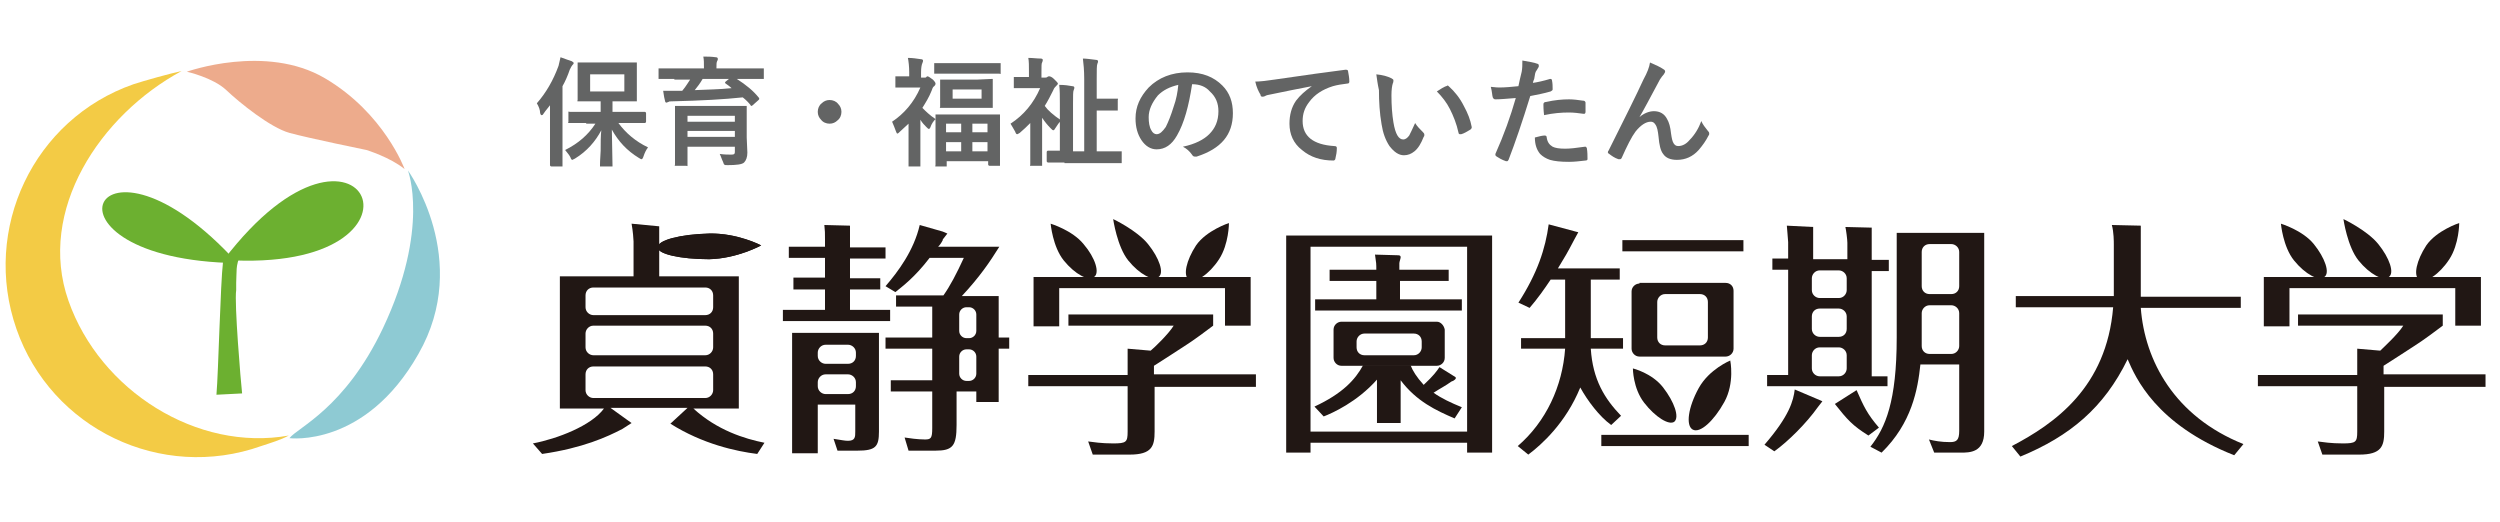 <?xml version="1.0" encoding="utf-8"?>
<!-- Generator: Adobe Illustrator 26.1.0, SVG Export Plug-In . SVG Version: 6.00 Build 0)  -->
<svg version="1.1" id="レイヤー_1" xmlns="http://www.w3.org/2000/svg" xmlns:xlink="http://www.w3.org/1999/xlink" x="0px"
	 y="0px" viewBox="0 0 380 79.4" style="enable-background:new 0 0 380 79.4;" xml:space="preserve">
<style type="text/css">
	.st0{fill:#211714;}
	.st1{fill:#EDAB8C;}
	.st2{fill:#F3CB45;}
	.st3{fill:#8ECAD3;}
	.st4{fill:#6CB030;}
	.st5{fill:#636464;}
</style>
<g>
	<g>
		<g>
			<path class="st0" d="M214.4,55.5c0.3,0.8,0.9,1.8,2,3c1.5-1.4,2-2.1,2.4-2.7l2.4,1.5c0.3,0.2-0.2,0.6-0.6,0.7
				c-0.8,0.6-1.8,1.1-2.7,1.7c1.3,0.9,2.6,1.5,4.3,2.2l-1.1,1.7c-2.8-1.2-5.8-2.6-8.2-5.8v6.5h-3.6v-6.6c-3,3.4-6.8,5.1-8.1,5.6
				l-1.4-1.5c4.3-2,6.2-4.1,7.4-6.3H214.4z"/>
			<path class="st0" d="M199.2,67.3v1.5h-3.7v-33h31.3v33H223v-1.5H199.2z M223,37.5h-23.8v28.1H223V37.5z M220.2,41v1.7h-7.4v2.8
				h9.4v1.7h-22.3v-1.7h9.3v-2.8h-7.1V41h7.1c0-0.9,0-1-0.2-2.3l3.5,0.1c0.3,0,0.4,0.1,0.4,0.3c0,0.2-0.2,0.7-0.2,0.9v1H220.2z"/>
			<path class="st0" d="M325.4,36v9.1h15.2v1.7h-15.2c0.6,8,5.1,16.5,15.6,20.7l-1.4,1.7c-11.9-4.7-15-11.8-16.2-14.6
				c-3.6,7.4-8.8,11.7-16.3,14.8l-1.3-1.6c6.5-3.4,14.4-8.9,15.4-21.1h-14.8v-1.7h14.9v-7.8c0-0.5,0-1.9-0.3-3l4.4,0.1L325.4,36z"/>
			<path class="st0" d="M218.4,48.9h-14.5c-0.6,0-1.2,0.5-1.2,1.2v4.3c0,0.6,0.5,1.2,1.2,1.2h14.5c0.6,0,1.2-0.5,1.2-1.2v-4.3
				C219.5,49.5,219,48.9,218.4,48.9 M216.1,52.8c0,0.6-0.5,1.2-1.2,1.2h-7.5c-0.7,0-1.2-0.5-1.2-1.2v-0.9c0-0.6,0.5-1.2,1.2-1.2h7.5
				c0.7,0,1.2,0.5,1.2,1.2V52.8z"/>
			<path class="st0" d="M107.8,39.4c4.3-0.1,7.9-2.1,7.9-2.1s-3.6-1.9-7.9-1.8c-4.3,0.1-7.9,1-7.8,2.1
				C99.9,38.6,103.4,39.4,107.8,39.4"/>
			<path class="st0" d="M190.9,57.1v1.7h-15.4v6.8c0,2.2-0.4,3.5-3.8,3.5h-5.6l-0.7-2c0.8,0.1,2,0.3,3.8,0.3c2,0,2.2-0.2,2.2-1.8
				v-6.9h-15.1v-1.7h15.1v-4l3.5,0.3c0.5-0.4,2.7-2.5,3.5-3.8h-16v-1.7h22v1.7c-0.8,0.6-2.9,2.2-4.5,3.2c-1.5,1-4.2,2.7-4.5,2.9v1.3
				H190.9z M172.3,42.1h17.8v7.4h-3.9v-5.7H161v5.8h-3.9v-7.5h6.5H172.3z M164.4,42.1h7.6"/>
			<path class="st0" d="M164.7,37.1c-1.7-2.1-5-3.1-5-3.1s0.3,3.5,2,5.6c1.7,2.1,3.8,3.2,4.6,2.5C167.2,41.5,166.5,39.2,164.7,37.1"
				/>
			<path class="st0" d="M174.5,37.1c-1.7-2.1-5.3-3.8-5.3-3.8s0.6,4.2,2.3,6.3c1.7,2.1,3.8,3.2,4.6,2.5
				C177,41.5,176.2,39.2,174.5,37.1"/>
			<path class="st0" d="M185.3,39.4c1.5-2.3,1.5-5.5,1.5-5.5s-3.4,1.1-5,3.4c-1.5,2.3-2,4.6-1.1,5.2
				C181.7,43.1,183.8,41.7,185.3,39.4"/>
			<path class="st0" d="M377.8,57.1v1.7h-15.4v6.8c0,2.2-0.4,3.5-3.8,3.5h-5.6l-0.7-2c0.8,0.1,2,0.3,3.8,0.3c2,0,2.2-0.2,2.2-1.8
				v-6.9h-15.1v-1.7h15.1v-4l3.5,0.3c0.4-0.4,2.7-2.5,3.5-3.8h-16v-1.7h22v1.7c-0.8,0.6-2.9,2.2-4.5,3.2c-1.5,1-4.2,2.7-4.5,2.9v1.3
				H377.8z M359.3,42.1h17.8v7.4h-3.9v-5.7H348v5.8h-3.9v-7.5h6.5H359.3z M351.4,42.1h7.7"/>
			<path class="st0" d="M351.7,37.1c-1.7-2.1-5-3.1-5-3.1s0.3,3.5,2,5.6c1.7,2.1,3.8,3.2,4.6,2.5C354.2,41.5,353.4,39.2,351.7,37.1"
				/>
			<path class="st0" d="M361.5,37.1c-1.7-2.1-5.3-3.8-5.3-3.8s0.6,4.2,2.3,6.3c1.7,2.1,3.8,3.2,4.6,2.5
				C364,41.5,363.2,39.2,361.5,37.1"/>
			<path class="st0" d="M372.3,39.4c1.5-2.3,1.5-5.5,1.5-5.5s-3.4,1.1-5,3.4c-1.5,2.3-2,4.6-1.1,5.2
				C368.7,43.1,370.8,41.7,372.3,39.4"/>
			<path class="st0" d="M135.3,47.1h-6.1V44h4.6v-1.7h-4.6v-3h5.4v-1.7h-5.4v-2.1l0-1.2l-3.9-0.1c0.1,0.9,0.1,1.2,0.1,2.2v1.1h-5.5
				v1.7h5.5v3h-4.8V44h4.8v3.1H119v1.7h16.3V47.1z M151.8,51.4v-6.4h-5.6c2.7-2.9,4.2-5.1,5.7-7.5h-9.3c0.3-0.3,0.5-0.6,0.7-1
				c0,0,0,0,0-0.1v0l0.7-0.9l-0.7-0.3l-3.5-1c-0.9,3.9-3.3,7.1-5.2,9.3l1.5,0.9c1.1-0.9,2.9-2.2,5.2-5.2h5.2
				c-1.1,2.4-2.1,4.3-3.1,5.7h-7.2v1.7h5.5v4.7h-7.1v1.7h7.1v4.8h-6.3v1.7h6.3v5.6c0,1.5-0.2,1.7-1.1,1.7c-1.1,0-2.5-0.2-3.1-0.3
				l0.6,2h4.1c2.6,0,3.2-0.7,3.2-3.9v-5.1h3v1.6h3.4v-8.1h1.6v-1.7H151.8z M148.4,56.8c0,0.6-0.5,1.1-1.1,1.1h-0.4
				c-0.6,0-1.1-0.5-1.1-1.1v-2.6c0-0.6,0.5-1.1,1.1-1.1h0.4c0.6,0,1.1,0.5,1.1,1.1V56.8z M148.4,50.3c0,0.6-0.5,1.1-1.1,1.1h-0.4
				c-0.6,0-1.1-0.5-1.1-1.1v-2.5c0-0.6,0.5-1.1,1.1-1.1h0.4c0.6,0,1.1,0.5,1.1,1.1V50.3z M120.6,68.9h3.7v-7.4h5.7v4.1
				c0,0.8,0,1.4-1.1,1.4c-0.5,0-0.9-0.1-2.2-0.3l0.6,1.8h3c2.8,0,3.3-0.6,3.3-2.9v-15h-13.2V68.9z M124.3,53.6
				c0-0.6,0.5-1.2,1.2-1.2h3.4c0.6,0,1.2,0.5,1.2,1.2v0.5c0,0.7-0.5,1.2-1.2,1.2h-3.4c-0.6,0-1.2-0.5-1.2-1.2V53.6z M124.3,58.1
				c0-0.6,0.5-1.2,1.2-1.2h3.4c0.6,0,1.2,0.5,1.2,1.2v0.6c0,0.7-0.5,1.2-1.2,1.2h-3.4c-0.6,0-1.2-0.5-1.2-1.2V58.1z"/>
			<path class="st0" d="M262.1,61.1c1.6-2.9,0.9-6.3,0.9-6.3s-3.2,1.3-4.8,4.2c-1.6,2.9-2,5.7-0.9,6.3
				C258.4,65.9,260.5,64,262.1,61.1"/>
			<path class="st0" d="M249.9,61.2c-1.7-2.2-1.7-5.2-1.7-5.2s2.9,0.7,4.6,2.9c1.7,2.2,2.5,4.5,1.7,5.2
				C253.7,64.7,251.6,63.4,249.9,61.2"/>
			<path class="st0" d="M107.8,39.4c4.3-0.1,7.9-2.1,7.9-2.1s-3.6-1.9-7.9-1.8c-4.3,0.1-7.9,1-7.8,2.1
				C99.9,38.6,103.4,39.4,107.8,39.4"/>
			<path class="st0" d="M105.4,62.1h6.9V42h-12.1v-7.6l-4.2-0.4c0.2,1.1,0.3,2.4,0.3,2.7V42H85.1v20.1h6.7
				c-1.9,2.6-7.1,4.6-10.8,5.3l1.4,1.6c6.2-0.9,9.9-2.6,12.2-3.8c0,0,0,0,0,0l0,0l1.4-0.9l-0.7-0.5l-2.5-1.8h11.7l-2.6,2.4
				c4.9,3.1,10,4.2,13.2,4.6l1.1-1.7C113.2,66.7,109,65.4,105.4,62.1 M89,44.9c0-0.7,0.5-1.2,1.2-1.2h17c0.7,0,1.2,0.5,1.2,1.2v1.8
				c0,0.7-0.5,1.2-1.2,1.2h-17c-0.6,0-1.2-0.5-1.2-1.2V44.9z M89,50.7c0-0.6,0.5-1.2,1.2-1.2h17c0.7,0,1.2,0.5,1.2,1.2v2.1
				c0,0.6-0.5,1.2-1.2,1.2h-17c-0.6,0-1.2-0.5-1.2-1.2V50.7z M90.2,60.5c-0.6,0-1.2-0.5-1.2-1.2v-2.4c0-0.7,0.5-1.2,1.2-1.2h17
				c0.7,0,1.2,0.5,1.2,1.2v2.4c0,0.6-0.5,1.2-1.2,1.2H90.2z"/>
			<path class="st0" d="M265,36.5h-18.4v1.7H265V36.5z M244.9,64.6l1.5-1.4c-2.5-2.6-4.3-5.5-4.6-10.2h4.9v-1.6h-4.9
				c0-0.5,0-1.2,0-1.7v-7.2h4.4v-1.7h-9.4c1.1-1.8,1.4-2.3,2.5-4.4l0.6-1.1l-0.4-0.1l-4.1-1.1c-0.5,3.7-1.7,7.4-4.6,11.9l1.7,0.8
				c1.2-1.4,2.2-2.8,3.2-4.3h2.2v7.3c0,0.4,0,1.1,0,1.6h-6.7V53h6.7c-0.4,5.7-2.9,11.1-7.2,14.8l1.6,1.3c2-1.5,5.7-4.8,7.9-10.2
				C241.3,60.9,243.1,63.3,244.9,64.6 M243.4,67.8h22.4v-1.7h-22.4V67.8z M249.2,43.1c-0.6,0-1.2,0.5-1.2,1.2V53
				c0,0.6,0.5,1.2,1.2,1.2h13.1c0.6,0,1.2-0.5,1.2-1.2v-8.8c0-0.7-0.5-1.2-1.2-1.2H249.2z M259.6,51.3c0,0.7-0.5,1.2-1.2,1.2h-5.3
				c-0.7,0-1.2-0.5-1.2-1.2v-5.4c0-0.6,0.5-1.2,1.2-1.2h5.3c0.7,0,1.2,0.5,1.2,1.2V51.3z"/>
			<path class="st0" d="M286.8,57.2h-2.3v-16h2.6v-1.7h-2.6v-4.9l-4-0.1c0.1,0.4,0.3,1.9,0.3,2.4v2.5h-5.2v-4.9l-4-0.2
				c0,0.2,0.2,2.2,0.2,2.5v2.5h-2.4v1.7h2.4v16h-3.2v1.7h18.3V57.2z M280.7,56c0,0.6-0.5,1.2-1.2,1.2h-2.9c-0.6,0-1.2-0.5-1.2-1.2
				V54c0-0.6,0.5-1.2,1.2-1.2h2.9c0.6,0,1.2,0.5,1.2,1.2V56z M280.7,50c0,0.7-0.5,1.2-1.2,1.2h-2.9c-0.6,0-1.2-0.5-1.2-1.2v-1.9
				c0-0.7,0.5-1.2,1.2-1.2h2.9c0.6,0,1.2,0.5,1.2,1.2V50z M280.7,44.1c0,0.6-0.5,1.2-1.2,1.2h-2.9c-0.6,0-1.2-0.5-1.2-1.2v-1.8
				c0-0.6,0.5-1.2,1.2-1.2h2.9c0.6,0,1.2,0.5,1.2,1.2V44.1z M288.3,35.4v15.9c0,9.7-1.7,13.7-4,16.6l1.7,0.9
				c4.6-4.5,5.5-9.6,5.9-13.4h5.9v10.1c0,1.4-0.4,1.7-1.4,1.7c-1.4,0-2.4-0.2-3.2-0.4l0.8,2h4c1.4,0,3.6,0,3.6-3.2V35.4H288.3z
				 M297.8,52.6c0,0.6-0.5,1.2-1.2,1.2h-3.3c-0.7,0-1.2-0.5-1.2-1.2v-5c0-0.6,0.5-1.2,1.2-1.2h3.3c0.6,0,1.2,0.5,1.2,1.2V52.6z
				 M297.8,43.5c0,0.7-0.5,1.2-1.2,1.2h-3.3c-0.7,0-1.2-0.5-1.2-1.2v-5.2c0-0.7,0.5-1.2,1.2-1.2h3.3c0.6,0,1.2,0.5,1.2,1.2V43.5z
				 M276.8,60.9l-4-1.7c-0.2,1.7-0.8,4-4.6,8.4l1.5,1c2.1-1.5,4.9-4.3,6.6-6.7c0,0,0,0,0,0v0L277,61L276.8,60.9
				C276.8,60.9,276.8,60.9,276.8,60.9 M282.2,59.3l-3.3,2.1c1.9,2.4,2.7,3.3,5.1,4.8l1.6-1.2C283.8,62.9,283.3,61.8,282.2,59.3"/>
		</g>
		<path class="st1" d="M61.5,25.7c0,0-3.1-8.5-12.1-13.8c-9-5.3-21-1-21-1s4,0.9,6,2.8c2,1.9,6.7,5.7,9.6,6.5
			c2.9,0.8,11.7,2.6,11.7,2.6S59.3,23.9,61.5,25.7"/>
		<path class="st2" d="M10.4,45.7c-4.8-13.7,4.8-28.2,17.2-34.9c-1.5,0.3-5.8,1.5-7.3,2C5.1,18.1-2.8,34.8,2.5,50
			c5.3,15.2,22,23.2,37.2,17.8c1.5-0.5,2.9-0.9,4.2-1.6C30,68.7,15.2,59.4,10.4,45.7"/>
		<path class="st3" d="M58.2,49.9C52.4,62.1,45.2,65,44,66.6c0,0,11.5,1.5,19.6-12.8c8.2-14.3-1.6-27.9-1.6-27.9
			S65.4,34.7,58.2,49.9"/>
		<path class="st4" d="M36.5,38.8c-0.7,1.7-0.5,2.4-0.6,4.2l0,1.1c-0.3,2,0.7,13.9,0.9,15.7l-3.9,0.2c0.3-3.5,0.6-16.9,1-20.2
			L36.5,38.8z"/>
		<path class="st4" d="M36.1,40C3.6,39.5,14.3,16,36.1,40"/>
		<path class="st4" d="M34,39.5C55.4,11.5,68.5,41.8,34,39.5"/>
	</g>
	<g>
		<path class="st5" d="M81.6,15.7c1.4-1.6,2.5-3.5,3.3-5.7c0.1-0.4,0.2-0.8,0.3-1.3C86,9,86.6,9.2,86.9,9.3c0.2,0.1,0.3,0.2,0.3,0.3
			S87.1,9.8,87,9.9c-0.1,0.1-0.2,0.3-0.4,0.7c-0.3,0.9-0.7,1.8-1.1,2.5v9.3l0,2.7c0,0.1,0,0.2,0,0.2c0,0-0.1,0-0.2,0h-1.5
			c-0.1,0-0.2-0.1-0.2-0.2l0-2.7v-4.1c0-0.5,0-1.2,0-2.3c-0.2,0.3-0.6,0.7-1,1.3c-0.1,0.2-0.2,0.2-0.3,0.2c-0.1,0-0.1-0.1-0.2-0.3
			C82.1,16.7,81.9,16.2,81.6,15.7z M89.1,18.7l-2.5,0c-0.1,0-0.1,0-0.2,0s0-0.1,0-0.2v-1.3c0-0.1,0-0.1,0-0.2s0.1,0,0.2,0l2.5,0h2.2
			v-1.6h-1l-2.3,0c-0.1,0-0.1,0-0.2,0s0-0.1,0-0.2l0-1.6v-2.3l0-1.6c0-0.1,0-0.2,0-0.2s0.1,0,0.2,0l2.3,0h4l2.3,0c0.1,0,0.2,0,0.2,0
			c0,0,0,0.1,0,0.2l0,1.6v2.3l0,1.6c0,0.1,0,0.1,0,0.2c0,0-0.1,0-0.2,0l-2.3,0h-1.2v1.6h2.4l2.5,0c0.1,0,0.2,0.1,0.2,0.2v1.3
			c0,0.1-0.1,0.2-0.2,0.2l-2.5,0h-1.5c1.1,1.5,2.6,2.8,4.5,3.7c-0.3,0.4-0.5,0.8-0.7,1.4c-0.1,0.3-0.2,0.4-0.3,0.4s-0.2-0.1-0.4-0.2
			c-1.8-1.1-3.1-2.5-4.1-4.3l0.1,5.4c0,0.1,0,0.2,0,0.2c0,0-0.1,0-0.2,0h-1.5c-0.1,0-0.1,0-0.2,0c0,0,0-0.1,0-0.2s0-0.8,0.1-2.2
			c0-1.2,0-2.3,0.1-3.1c-0.9,1.7-2.2,3.2-4,4.3c-0.2,0.1-0.4,0.2-0.4,0.2c-0.1,0-0.2-0.1-0.3-0.4c-0.2-0.4-0.5-0.7-0.8-1.1
			c2-1,3.5-2.3,4.6-4H89.1z M94.9,13.9v-2.6h-5.2v2.6H94.9z"/>
		<path class="st5" d="M102.5,12l-2.2,0c-0.1,0-0.2,0-0.2,0s0-0.1,0-0.2v-1.2c0-0.1,0-0.2,0-0.2c0,0,0.1,0,0.2,0l2.2,0h4.5v-0.1
			c0-0.7,0-1.3-0.1-1.7c0.6,0,1.2,0,1.9,0.1c0.2,0,0.3,0.1,0.3,0.2c0,0,0,0.1,0,0.2c0,0.1-0.1,0.1-0.1,0.2c-0.1,0.2-0.1,0.5-0.1,1
			v0.1h4.8l2.2,0c0.1,0,0.2,0,0.2,0c0,0,0,0.1,0,0.2v1.2c0,0.1,0,0.1,0,0.2c0,0-0.1,0-0.2,0l-2.2,0H112c1.4,0.9,2.5,1.8,3.3,2.8
			c0.1,0.1,0.1,0.1,0.1,0.2c0,0.1,0,0.1-0.1,0.2l-0.9,0.8c-0.1,0.1-0.2,0.1-0.2,0.1s-0.1,0-0.1-0.1c-0.3-0.4-0.7-0.8-1.2-1.2
			c-2.8,0.3-6.3,0.5-10.7,0.6c-0.3,0-0.5,0-0.6,0.1c-0.1,0-0.2,0.1-0.3,0.1c-0.1,0-0.2-0.1-0.2-0.2c-0.1-0.3-0.2-0.9-0.3-1.6
			c0.5,0,1,0,1.4,0c0.2,0,0.3,0,0.5,0c0.4,0,0.8,0,1,0c0.6-0.7,0.9-1.3,1.2-1.7H102.5z M109.4,23.4c0.7,0.1,1.3,0.1,1.7,0.1
			c0.2,0,0.4,0,0.5-0.1c0.1-0.1,0.1-0.2,0.1-0.4v-0.7h-7.2V23l0,2c0,0.1,0,0.1,0,0.2s-0.1,0-0.2,0h-1.5c-0.1,0-0.1,0-0.2,0
			s0-0.1,0-0.2l0-2v-4.6l0-2.1c0-0.1,0-0.2,0-0.2c0,0,0.1,0,0.2,0l2.5,0h5.5l2.5,0c0.1,0,0.2,0,0.2,0c0,0,0,0.1,0,0.2l0,2.2v2.4
			l0.1,2.3c0,0.7-0.2,1.2-0.5,1.5c-0.3,0.3-1.2,0.4-2.5,0.4c-0.3,0-0.5,0-0.5-0.1c-0.1,0-0.1-0.2-0.2-0.4
			C109.7,24.2,109.6,23.8,109.4,23.4z M111.7,17.6h-7.2v0.9h7.2V17.6z M104.5,20.8h7.2v-0.9h-7.2V20.8z M110.3,12.7
			c-0.1-0.1-0.1-0.1-0.1-0.1s0-0.1,0.1-0.2l0.5-0.4h-4c-0.4,0.7-0.8,1.2-1.2,1.7c1.9-0.1,3.8-0.1,5.6-0.3
			C111.2,13.4,110.9,13.1,110.3,12.7z"/>
		<path class="st5" d="M126.1,15.2c0.5,0,1,0.2,1.3,0.6c0.3,0.3,0.5,0.7,0.5,1.2c0,0.5-0.2,1-0.6,1.3c-0.3,0.3-0.7,0.5-1.2,0.5
			c-0.5,0-1-0.2-1.3-0.6c-0.3-0.3-0.5-0.7-0.5-1.2c0-0.5,0.2-1,0.6-1.3C125.2,15.4,125.6,15.2,126.1,15.2z"/>
		<path class="st5" d="M142.2,12.7c0,0.2-0.1,0.3-0.2,0.4c-0.2,0.1-0.3,0.4-0.4,0.7c-0.4,1-0.9,1.8-1.4,2.6c0.5,0.5,1.1,1.1,2,1.7
			c0-0.2,0-0.4,0-0.5c0-0.1,0-0.2,0-0.2s0.1,0,0.2,0l2.4,0h4.6l2.4,0c0.1,0,0.1,0,0.2,0c0,0,0,0.1,0,0.2l0,2.1v1.9l0,3.4
			c0,0.1,0,0.1,0,0.2c0,0-0.1,0-0.2,0h-1.4c-0.1,0-0.2-0.1-0.2-0.2v-0.5h-6.3v0.6c0,0.1,0,0.1,0,0.2c0,0-0.1,0-0.2,0h-1.3
			c-0.1,0-0.1,0-0.2,0s0-0.1,0-0.2l0-3.5v-1.7l0-1.8c-0.3,0.3-0.6,0.7-0.8,1.3c-0.1,0.1-0.1,0.2-0.2,0.2c-0.1,0-0.2-0.1-0.4-0.3
			c-0.3-0.3-0.6-0.6-0.9-1.1v4.2l0,2.7c0,0.1,0,0.1,0,0.2c0,0-0.1,0-0.2,0h-1.4c-0.1,0-0.2,0-0.2,0c0,0,0-0.1,0-0.2l0-2.7v-3.6
			c-0.4,0.4-0.9,0.8-1.3,1.2c-0.2,0.2-0.3,0.3-0.4,0.3c-0.1,0-0.1-0.1-0.2-0.3c-0.2-0.6-0.4-1-0.6-1.5c1.8-1.2,3.3-2.9,4.3-5.2h-1.7
			l-1.9,0c-0.1,0-0.2,0-0.2,0c0,0,0-0.1,0-0.2v-1.3c0-0.1,0-0.2,0-0.2c0,0,0.1,0,0.2,0l1.9,0V11c0-0.9-0.1-1.7-0.2-2.2
			c0.7,0,1.3,0.1,2,0.2c0.2,0,0.3,0.1,0.3,0.2c0,0.1,0,0.2-0.1,0.4c-0.1,0.2-0.2,0.7-0.2,1.4v0.8h0.5c0.1,0,0.3,0,0.3-0.1
			c0.1-0.1,0.2-0.1,0.2-0.1c0.1,0,0.4,0.2,0.8,0.5C142.1,12.4,142.2,12.6,142.2,12.7z M144.6,11.2l-2.4,0c-0.1,0-0.2,0-0.2,0
			s0-0.1,0-0.2V9.8c0-0.1,0-0.2,0-0.2s0.1,0,0.2,0l2.4,0h4.9l2.4,0c0.1,0,0.2,0,0.2,0s0,0.1,0,0.2V11c0,0.1,0,0.1,0,0.2
			s-0.1,0-0.2,0l-2.4,0H144.6z M148.5,12.1l2.2-0.1c0.1,0,0.2,0,0.2,0c0,0,0,0.1,0,0.2l0,1.2V15l0,1.2c0,0.1,0,0.2,0,0.2
			c0,0-0.1,0-0.2,0l-2.2,0h-3.2l-2.2,0c-0.1,0-0.1,0-0.2,0s0-0.1,0-0.2l0-1.2v-1.5l0-1.2c0-0.1,0-0.2,0-0.2s0.1,0,0.2,0l2.2,0H148.5
			z M143.8,18.8v1.3h2.3v-1.3H143.8z M143.8,23h2.3v-1.4h-2.3V23z M149.2,15v-1.4h-4.4V15H149.2z M150.1,18.8h-2.3v1.3h2.3V18.8z
			 M147.8,23h2.3v-1.4h-2.3V23z"/>
		<path class="st5" d="M153.6,18.8c2-1.3,3.5-3.1,4.5-5.4h-1.9l-1.9,0c-0.1,0-0.2,0-0.2,0c0,0,0-0.1,0-0.2v-1.3c0-0.1,0-0.2,0-0.2
			c0,0,0.1,0,0.2,0l1.9,0h0.2v-0.8c0-0.9,0-1.6-0.1-2.1c0.7,0,1.3,0.1,1.9,0.1c0.2,0,0.3,0.1,0.3,0.2c0,0.1,0,0.2-0.1,0.4
			c-0.1,0.1-0.1,0.6-0.1,1.5v0.8h0.4c0.2,0,0.4,0,0.5-0.1c0.1-0.1,0.2-0.1,0.3-0.1c0.1,0,0.4,0.1,0.7,0.4c0.4,0.4,0.6,0.6,0.6,0.7
			c0,0.1-0.1,0.2-0.2,0.3c-0.2,0.2-0.4,0.4-0.5,0.7c-0.4,0.8-0.8,1.6-1.3,2.4c0.5,0.7,1.3,1.4,2.5,2.2c-0.3,0.3-0.6,0.7-0.9,1.2
			c-0.1,0.2-0.2,0.3-0.3,0.3c-0.1,0-0.2-0.1-0.4-0.3c-0.5-0.5-0.9-1-1.3-1.6v4.5l0,2.6c0,0.1,0,0.2,0,0.2c0,0-0.1,0-0.2,0h-1.4
			c-0.1,0-0.1,0-0.2,0s0-0.1,0-0.2l0-2.6v-3.7c-0.5,0.5-1,1-1.6,1.5c-0.2,0.1-0.3,0.2-0.4,0.2c-0.1,0-0.2-0.1-0.3-0.4
			C154,19.5,153.8,19.1,153.6,18.8z M161.8,24.7l-2.5,0c-0.1,0-0.2-0.1-0.2-0.2v-1.4c0-0.1,0.1-0.2,0.2-0.2l1.8,0v-7.2
			c0-1.1,0-2-0.1-2.8c0.8,0,1.5,0.1,2,0.2c0.2,0,0.3,0.1,0.3,0.2c0,0.1,0,0.2-0.1,0.4c-0.1,0.2-0.1,0.8-0.1,2V23h1.7V12
			c0-1.3-0.1-2.3-0.2-3.1c0.5,0,1.2,0.1,2,0.2c0.2,0,0.3,0.1,0.3,0.2c0,0.1,0,0.2-0.1,0.4c-0.1,0.2-0.1,1-0.1,2.3V15h1.6l1.4,0
			c0.1,0,0.1,0,0.2,0s0,0.1,0,0.2v1.4c0,0.1,0,0.2,0,0.2s-0.1,0-0.2,0l-1.4,0h-1.6V23h1.2l2.4,0c0.1,0,0.2,0,0.2,0c0,0,0,0.1,0,0.2
			v1.4c0,0.1,0,0.1,0,0.2c0,0-0.1,0-0.2,0l-2.4,0H161.8z"/>
		<path class="st5" d="M181.2,12.8c-0.5,3.3-1.2,5.9-2.3,7.8c-0.8,1.4-1.8,2.1-3.1,2.1c-0.9,0-1.7-0.5-2.3-1.4
			c-0.6-0.9-0.9-2-0.9-3.3c0-1.8,0.7-3.3,2-4.7c1.5-1.5,3.5-2.3,5.9-2.3c2.3,0,4,0.7,5.3,2c1.1,1.1,1.6,2.5,1.6,4.2
			c0,3.3-1.8,5.4-5.5,6.6c-0.1,0-0.2,0-0.3,0c-0.2,0-0.3-0.1-0.5-0.4c-0.3-0.4-0.7-0.8-1.3-1.1c1.9-0.4,3.2-1.1,4-1.9
			c0.9-0.9,1.4-2,1.4-3.5c0-1.2-0.4-2.2-1.3-3C183.3,13.2,182.4,12.8,181.2,12.8L181.2,12.8z M179.1,12.9c-1.3,0.3-2.3,0.8-3.1,1.6
			c-0.9,1.1-1.4,2.2-1.4,3.3c0,0.8,0.1,1.5,0.4,2c0.2,0.4,0.5,0.6,0.8,0.6c0.5,0,0.9-0.4,1.4-1.1c0.4-0.8,0.8-1.8,1.2-3.1
			C178.8,15.1,179,14,179.1,12.9z"/>
		<path class="st5" d="M190.8,12.4c0.6,0,1.6-0.1,2.9-0.3c4.8-0.7,8.4-1.2,10.8-1.5c0,0,0.1,0,0.1,0c0.2,0,0.3,0.1,0.3,0.2
			c0.1,0.5,0.2,1.1,0.2,1.6c0,0.2-0.1,0.3-0.3,0.3c-0.8,0.1-1.5,0.2-2.2,0.4c-1.6,0.5-2.8,1.3-3.6,2.4c-0.7,0.9-1,1.8-1,2.9
			c0,2.3,1.6,3.6,4.8,3.8c0.3,0,0.4,0.1,0.4,0.3c0,0.6-0.1,1.1-0.2,1.5c0,0.3-0.2,0.4-0.3,0.4c-1.9,0-3.5-0.5-4.8-1.6
			c-1.3-1-1.9-2.4-1.9-4c0-1.3,0.3-2.5,1-3.5c0.6-0.8,1.4-1.5,2.4-2.2v0c-2.1,0.4-4.1,0.8-6,1.2c-0.6,0.1-1,0.2-1.1,0.3
			c-0.2,0.1-0.4,0.1-0.4,0.1c-0.2,0-0.3-0.1-0.3-0.3C191.3,13.9,191,13.3,190.8,12.4z"/>
		<path class="st5" d="M209.2,11.3c1,0.1,1.7,0.3,2.3,0.6c0.2,0.1,0.3,0.2,0.3,0.3c0,0.1,0,0.3-0.1,0.5c-0.1,0.3-0.2,0.9-0.2,1.8
			c0,1.5,0.1,2.9,0.3,4.1c0.3,1.8,0.8,2.6,1.5,2.6c0.3,0,0.6-0.2,0.9-0.6c0.2-0.4,0.5-1,0.9-1.9c0.3,0.5,0.7,0.9,1.2,1.4
			c0.1,0.1,0.2,0.2,0.2,0.4c0,0.1,0,0.2-0.1,0.3c-0.4,1-0.8,1.7-1.4,2.2c-0.5,0.4-1,0.6-1.6,0.6c-0.8,0-1.5-0.5-2.2-1.4
			c-0.6-0.9-1-2-1.2-3.3c-0.3-1.7-0.4-3.5-0.4-5.2C209.4,12.8,209.3,12,209.2,11.3z M218.4,13.9c0.6-0.4,1.1-0.7,1.4-0.8
			c0.1,0,0.2-0.1,0.2-0.1c0.1,0,0.1,0,0.2,0.1c0.9,0.8,1.7,1.8,2.3,3c0.6,1.1,1,2.1,1.2,3.2c0,0,0,0.1,0,0.1c0,0.1-0.1,0.2-0.2,0.3
			c-0.5,0.3-1,0.6-1.4,0.7c-0.1,0-0.1,0-0.2,0c-0.1,0-0.2-0.1-0.2-0.2c-0.3-1.4-0.8-2.6-1.3-3.6C219.9,15.6,219.2,14.7,218.4,13.9z"
			/>
		<path class="st5" d="M233,12.6c0.7-0.1,1.6-0.3,2.6-0.6c0,0,0.1,0,0.1,0c0.1,0,0.2,0.1,0.2,0.2c0.1,0.5,0.1,0.9,0.1,1.3
			c0,0,0,0.1,0,0.1c0,0.1-0.1,0.2-0.3,0.3c-1,0.3-2.1,0.5-3.1,0.7c-1.2,3.9-2.3,7.1-3.3,9.7c-0.1,0.1-0.1,0.2-0.2,0.2
			c0,0-0.1,0-0.2,0c-0.6-0.2-1.1-0.5-1.4-0.7c-0.1-0.1-0.2-0.1-0.2-0.3c0,0,0-0.1,0-0.1c1.3-2.9,2.3-5.7,3.1-8.5
			c-1.3,0.1-2.3,0.2-3.1,0.2c-0.2,0-0.3-0.1-0.4-0.3c-0.1-0.3-0.1-0.9-0.3-1.6c0.3,0,0.7,0.1,1.3,0.1c0.9,0,1.9-0.1,2.9-0.2
			c0.1-0.6,0.3-1.3,0.5-2.2c0.1-0.5,0.1-1.1,0.1-1.7c1.1,0.2,1.8,0.3,2.3,0.5c0.1,0,0.2,0.1,0.2,0.3c0,0.1,0,0.2-0.1,0.3
			c-0.2,0.4-0.4,0.6-0.4,0.7c-0.1,0.2-0.1,0.6-0.2,1C233.1,12.2,233,12.5,233,12.6z M233.3,20.9c0.7-0.2,1.2-0.3,1.5-0.3
			c0.2,0,0.3,0.1,0.3,0.3c0.1,0.7,0.4,1.1,0.9,1.4c0.4,0.2,1,0.3,1.9,0.3c0.7,0,1.7-0.1,3-0.3c0,0,0,0,0.1,0c0.1,0,0.1,0.1,0.2,0.2
			c0.1,0.6,0.1,1.2,0.1,1.6c0,0,0,0.1,0,0.1c0,0.1-0.1,0.2-0.3,0.2c-0.9,0.1-1.7,0.2-2.5,0.2c-1.3,0-2.2-0.1-2.9-0.3
			c-0.6-0.2-1.1-0.5-1.5-0.9C233.6,22.8,233.3,22,233.3,20.9z M234.7,17.5c-0.1-0.8-0.1-1.4-0.1-1.6c0-0.1,0-0.2,0.1-0.3
			c0,0,0.1-0.1,0.3-0.1c1.3-0.3,2.5-0.4,3.5-0.4c0.7,0,1.4,0.1,2.1,0.2c0.1,0,0.2,0,0.3,0.1c0,0,0.1,0.1,0.1,0.2c0,0.2,0,0.5,0,0.8
			c0,0.2,0,0.4,0,0.6c0,0.2-0.1,0.3-0.2,0.3c0,0-0.1,0-0.1,0c-0.7-0.1-1.5-0.2-2.2-0.2C237.3,17.1,236.1,17.2,234.7,17.5z"/>
		<path class="st5" d="M250.8,9.5c0.9,0.4,1.6,0.7,2,1c0.2,0.1,0.3,0.2,0.3,0.4c0,0.1-0.1,0.2-0.2,0.4c-0.2,0.2-0.4,0.5-0.6,0.8
			c-1.5,2.8-2.5,4.7-3.1,5.7l0,0c0.7-0.6,1.5-0.9,2.2-0.9c0.9,0,1.6,0.4,2,1.2c0.3,0.5,0.5,1.2,0.6,2.2c0.1,0.7,0.2,1.2,0.4,1.5
			c0.2,0.3,0.4,0.4,0.7,0.4c0.6,0,1.2-0.3,1.7-0.9c0.8-0.8,1.4-1.8,1.8-2.9c0.2,0.5,0.6,1,1,1.5c0.1,0.1,0.2,0.2,0.2,0.4
			c0,0.1,0,0.2-0.1,0.3c-0.4,0.8-0.9,1.5-1.5,2.2c-0.9,1-2,1.5-3.3,1.5c-1,0-1.7-0.3-2.1-0.9c-0.4-0.5-0.6-1.4-0.7-2.6
			c-0.1-0.9-0.2-1.5-0.5-1.9c-0.2-0.3-0.4-0.4-0.7-0.4c-0.7,0-1.5,0.5-2.3,1.5c-0.6,0.8-1.3,2.2-2.1,4c-0.1,0.2-0.2,0.2-0.3,0.2
			c0,0-0.1,0-0.2,0c-0.6-0.2-1-0.5-1.4-0.8c-0.1-0.1-0.2-0.1-0.2-0.2c0-0.1,0-0.2,0.1-0.3c2.4-4.8,4.2-8.4,5.3-10.8
			C250.4,11,250.7,10.2,250.8,9.5z"/>
	</g>
</g>
</svg>
